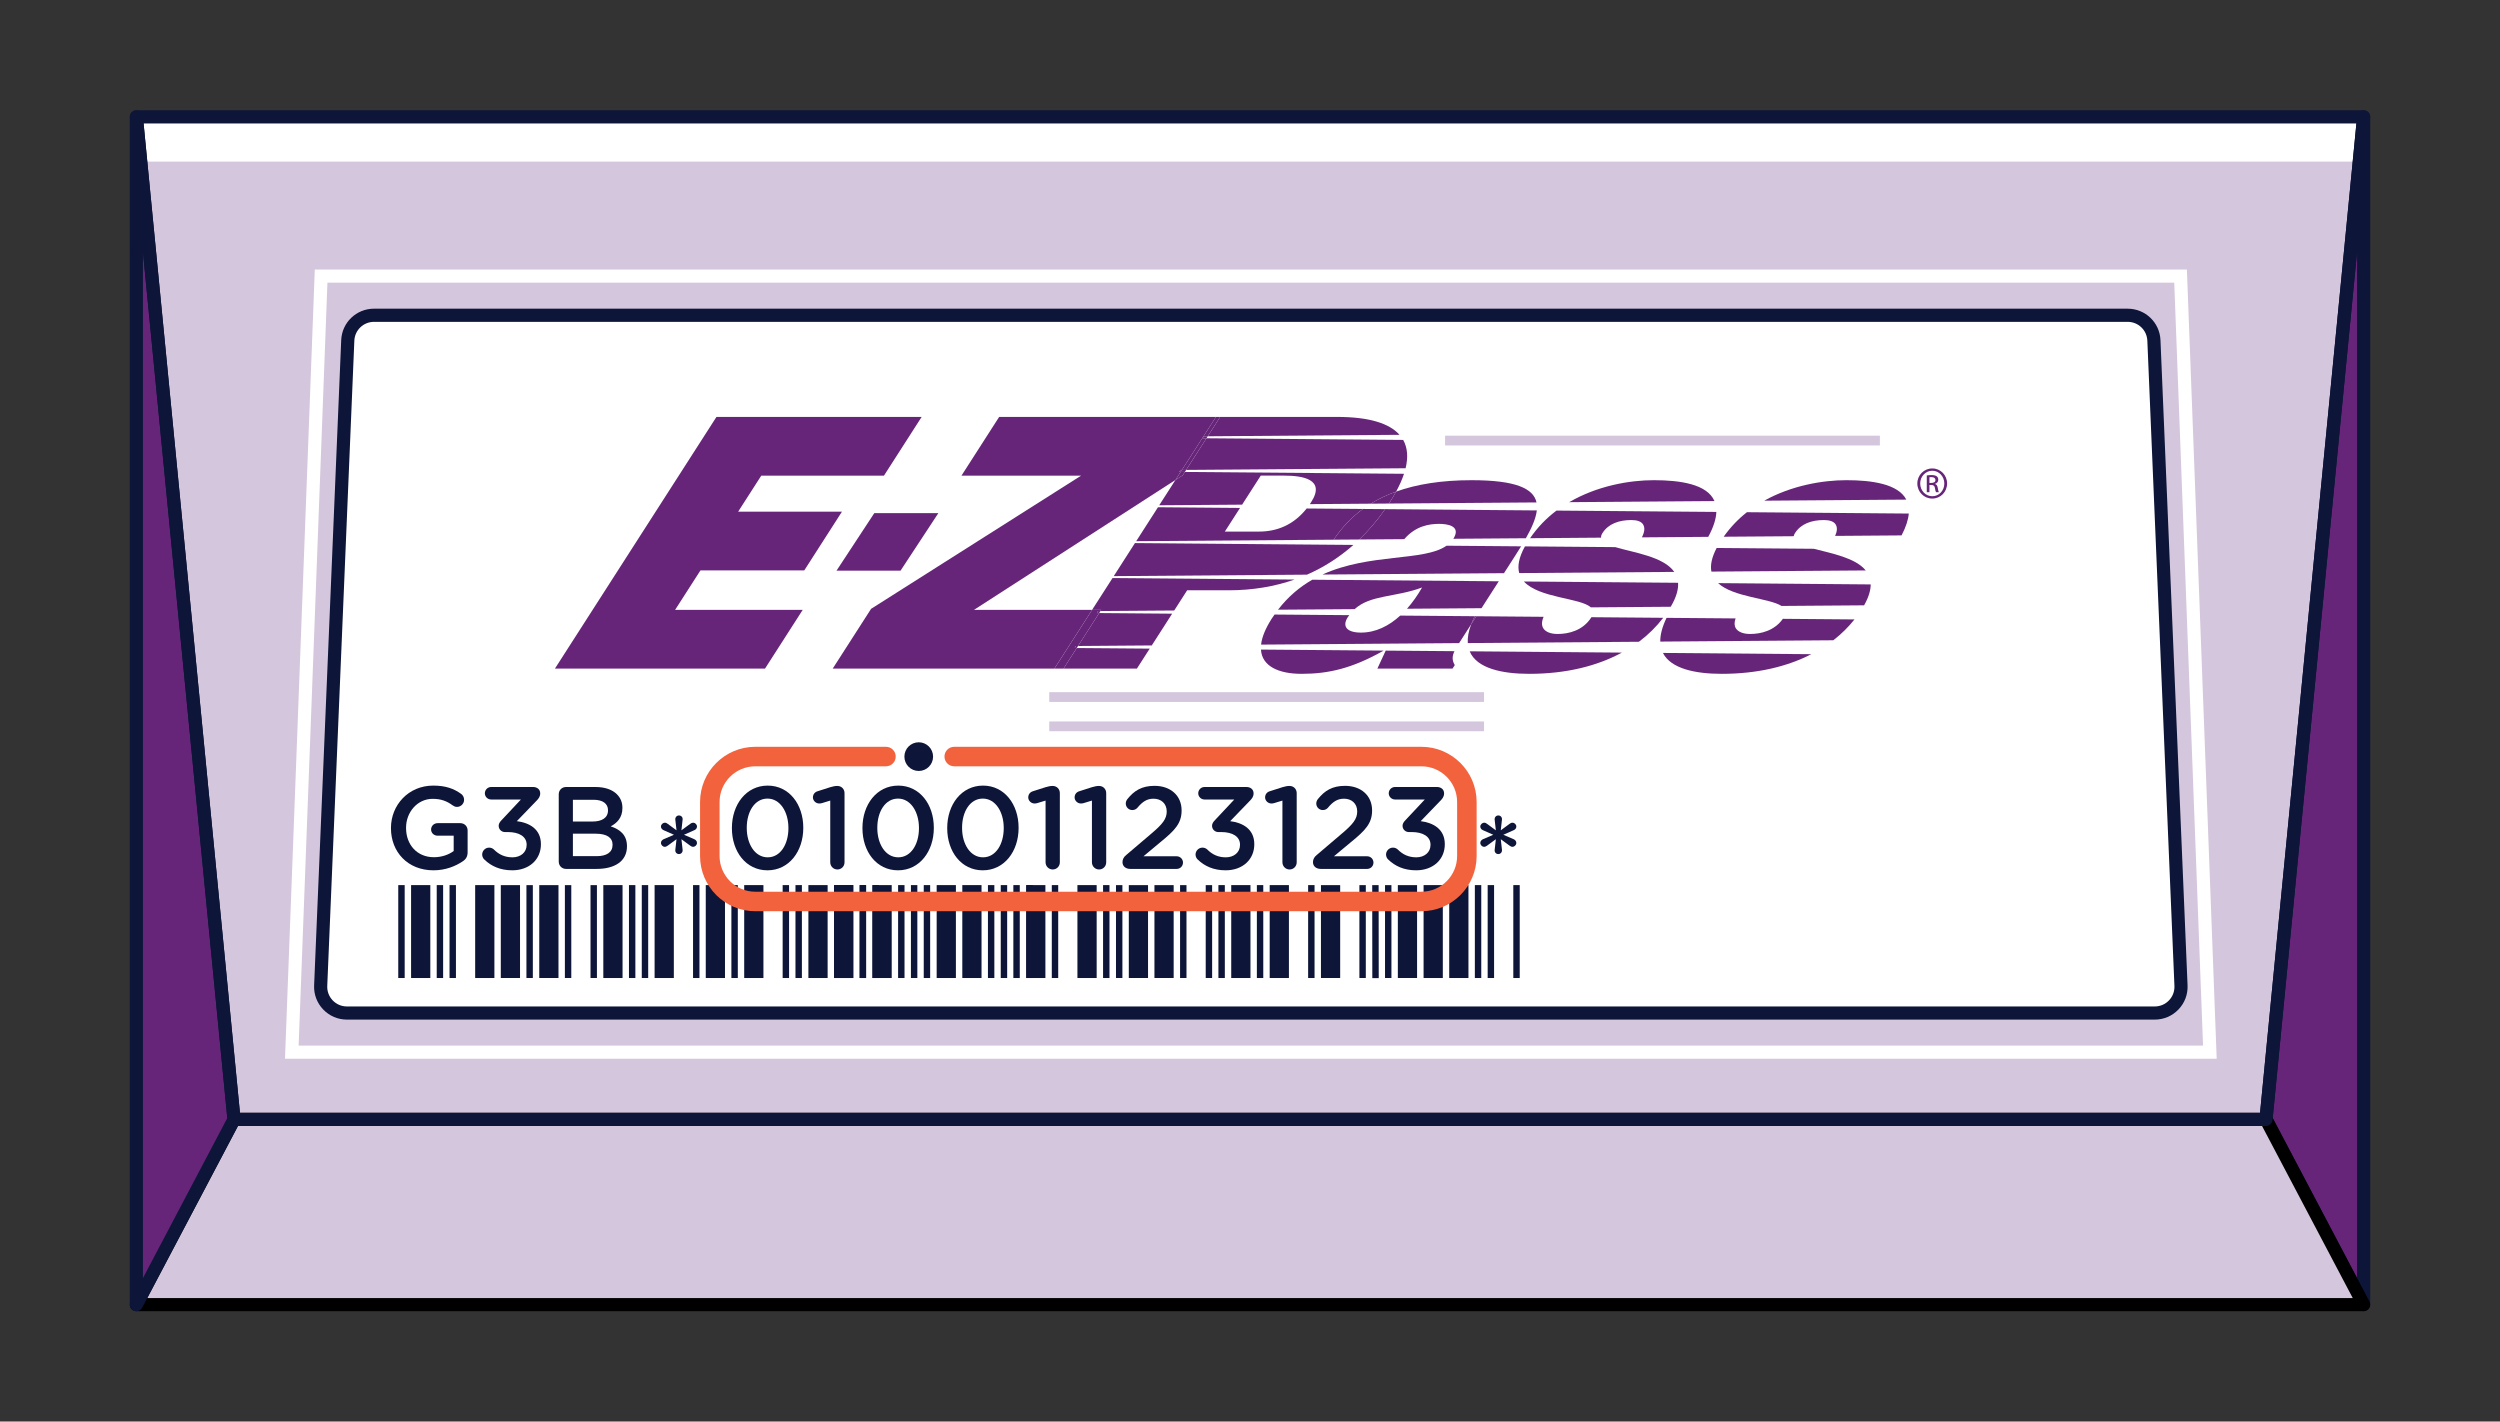 <?xml version="1.0" encoding="utf-8"?>
<!-- Generator: Adobe Illustrator 23.0.1, SVG Export Plug-In . SVG Version: 6.00 Build 0)  -->
<svg version="1.1" id="Layer_1" xmlns="http://www.w3.org/2000/svg" xmlns:xlink="http://www.w3.org/1999/xlink" x="0px" y="0px"
	 viewBox="0 0 256.23 145.695" style="enable-background:new 0 0 256.23 145.695;" xml:space="preserve">
<rect x="0" y="0" width="256.23" height="145.695" fill="#333333" stroke="none"/>
<style type="text/css">
	.st0{fill:#D4C6DC;}
	.st1{fill:#FFFFFF;}
	.st2{fill:#0D1538;}
	.st3{fill:#67257A;}
	.st4{fill:#F2633D;}
</style>
<g>
	<g>
		<g>
			<polygon class="st0" points="232.247,114.729 23.983,114.729 13.975,11.98 242.255,11.98 			
				"/>
		</g>
		<g>
			<rect x="13.975" y="11.98" class="st1" width="228.28" height="4.583"/>
		</g>
		<g>
			<path class="st1" d="M220.846,103.828H35.556c-1.53,0-2.752-1.274-2.688-2.803
				l2.777-66.135c0.06-1.441,1.246-2.577,2.688-2.577h179.737
				c1.442,0,2.627,1.137,2.688,2.577l2.777,66.135
				C223.598,102.553,222.376,103.828,220.846,103.828z"/>
			<path class="st2" d="M220.846,104.501H35.556c-0.925,0-1.788-0.368-2.428-1.036
				c-0.641-0.668-0.972-1.545-0.933-2.469l2.776-66.135
				c0.076-1.807,1.552-3.223,3.36-3.223H218.07c1.809,0,3.285,1.416,3.361,3.223
				l2.776,66.135c0.038,0.925-0.293,1.802-0.934,2.47
				C222.633,104.133,221.771,104.501,220.846,104.501z M38.332,32.987
				c-1.084,0-1.969,0.849-2.015,1.932l-2.776,66.135
				c-0.023,0.554,0.175,1.079,0.559,1.479s0.901,0.621,1.456,0.621h185.29
				c0.555,0,1.071-0.22,1.456-0.62c0.384-0.4,0.583-0.927,0.56-1.48
				L220.085,34.918c-0.046-1.083-0.931-1.932-2.016-1.932H38.332z"/>
		</g>
		<g>
			<path class="st1" d="M227.193,108.514H29.21l3.053-80.888h191.877L227.193,108.514z
				 M30.608,107.166h195.186l-2.951-78.192H33.559L30.608,107.166z"/>
		</g>
		<g>
			<polygon class="st3" points="242.255,11.98 232.247,114.729 242.255,133.715 			"/>
			<path class="st2" d="M242.255,134.389c-0.245,0-0.478-0.135-0.596-0.359l-10.008-18.986
				c-0.062-0.117-0.087-0.249-0.074-0.38L241.585,11.914
				c0.034-0.357,0.345-0.611,0.702-0.607c0.359,0.018,0.642,0.313,0.642,0.673
				v121.735c0,0.31-0.212,0.579-0.512,0.653
				C242.362,134.382,242.309,134.389,242.255,134.389z M232.937,114.593l8.645,16.4
				V25.842L232.937,114.593z"/>
		</g>
		<g>
			<polygon class="st0" points="232.247,114.729 23.983,114.729 13.975,133.715 242.255,133.715 
							"/>
			<path d="M242.255,134.389H13.975c-0.236,0-0.455-0.124-0.577-0.326
				s-0.129-0.453-0.019-0.662l10.008-18.986c0.116-0.221,0.346-0.359,0.596-0.359
				h208.264c0.25,0,0.479,0.139,0.596,0.359l10.008,18.986
				c0.11,0.209,0.103,0.46-0.019,0.662
				C242.71,134.265,242.491,134.389,242.255,134.389z M15.091,133.041H241.139
				l-9.298-17.639H24.389L15.091,133.041z"/>
		</g>
		<g>
			<polygon class="st3" points="13.975,11.98 23.983,114.729 13.975,133.715 			"/>
			<path class="st2" d="M13.975,134.389c-0.054,0-0.108-0.007-0.162-0.021
				c-0.301-0.074-0.512-0.344-0.512-0.653V11.98c0-0.359,0.282-0.655,0.641-0.673
				c0.374-0.004,0.668,0.25,0.703,0.607l10.008,102.749
				c0.013,0.131-0.013,0.263-0.075,0.38l-10.008,18.986
				C14.453,134.254,14.221,134.389,13.975,134.389z M14.649,25.842V130.993l8.645-16.4
				L14.649,25.842z"/>
		</g>
		<g>
			<path class="st2" d="M232.247,115.403H23.983c-0.347,0-0.637-0.264-0.67-0.608
				L13.305,12.045c-0.019-0.189,0.044-0.377,0.172-0.518
				c0.127-0.142,0.309-0.222,0.499-0.222h228.28c0.19,0,0.371,0.08,0.499,0.222
				c0.127,0.141,0.189,0.328,0.171,0.518l-10.008,102.749
				C232.884,115.139,232.594,115.403,232.247,115.403z M24.594,114.055h207.042
				l9.877-101.401H14.717L24.594,114.055z"/>
		</g>
		<g>
			<g>
				<polygon class="st3" points="82.433,58.458 86.295,52.44 75.655,52.44 78.024,48.75 
					90.599,48.75 94.461,42.731 73.43,42.731 56.876,68.525 78.408,68.525 
					82.271,62.507 69.193,62.507 71.793,58.458 				"/>
			</g>
			<g>
				<polygon class="st3" points="99.824,62.507 120.478,49.19 121.007,48.366 120.862,48.364 
					120.997,48.167 121.136,48.167 124.625,42.731 102.405,42.731 98.542,48.75 
					110.804,48.75 89.28,62.4 85.346,68.525 108.069,68.525 111.932,62.507 				"/>
			</g>
			<g>
				<path class="st3" d="M121.216,48.714l-0.739,0.476l-1.667,2.597l8.497-0.064
					l1.91-2.975h2.4c1.792,0,4.307,0.325,2.764,2.723
					c-0.043,0.07-0.089,0.134-0.133,0.199l6.247-0.047
					c0.782-0.482,1.643-0.897,2.597-1.238c0.35-0.644,0.62-1.252,0.808-1.826
					l-22.463-0.188L121.216,48.714z"/>
			</g>
			<g>
				<path class="st3" d="M143.441,44.566c-1.041-1.18-3.135-1.835-6.386-1.835H125.056
					l-1.272,1.984L143.441,44.566z"/>
			</g>
			<g>
				<polygon class="st3" points="109.002,68.525 116.523,68.525 117.837,66.479 110.357,66.418 
									"/>
			</g>
			<g>
				<path class="st3" d="M121.57,48.163l22.493-0.171
					c0.274-1.132,0.2-2.11-0.249-2.904l-20.161-0.169L121.57,48.163z"/>
			</g>
			<g>
				<polygon class="st3" points="112.656,62.834 110.489,66.21 118.047,66.152 120.136,62.897 				
					"/>
			</g>
			<g>
				<path class="st3" d="M139.688,52.163l-5.766-0.047
					c-1.369,1.729-3.107,2.366-4.873,2.366h-3.512l1.556-2.423l-8.409-0.071
					l-2.234,3.479l20.241-0.153C137.504,54.097,138.49,53.04,139.688,52.163"/>
			</g>
			<g>
				<path class="st3" d="M121.674,60.5h4.264c2.45,0,4.695-0.386,6.735-1.099
					l-18.647-0.157l-2.094,3.263h0.934l-0.077,0.12l7.558-0.056L121.674,60.5z"/>
			</g>
			<g>
				<path class="st3" d="M138.715,55.85l-22.392-0.188l-2.173,3.387l19.802-0.15
					C135.712,58.13,137.298,57.101,138.715,55.85"/>
			</g>
			<g>
				<polygon class="st3" points="110.155,66.415 110.268,66.212 110.489,66.211 112.656,62.834 
					112.427,62.832 112.539,62.629 112.789,62.627 112.865,62.507 111.932,62.507 
					108.069,68.526 109.003,68.526 110.356,66.417 				"/>
			</g>
			<g>
				<polygon class="st3" points="120.478,49.19 121.217,48.714 121.438,48.37 121.008,48.366 
									"/>
			</g>
			<g>
				<polygon class="st3" points="121.57,48.163 123.653,44.919 123.252,44.916 123.39,44.717 
					123.785,44.714 125.057,42.73 124.624,42.73 121.136,48.166 				"/>
			</g>
			<g>
				<path class="st3" d="M139.32,55.293l4.605-0.034c1.175-1.373,2.597-1.566,3.576-1.566
					c0.786,0,2.309,0.18,1.456,1.528l7.433-0.056
					c0.601-1.062,1.028-2.024,1.121-2.85l-15.546-0.132
					C141.172,53.318,140.29,54.362,139.32,55.293"/>
			</g>
			<g>
				<path class="st3" d="M133.409,69.063c2.716,0,5.17-0.544,8.405-2.382l-12.577-0.105
					C129.339,68.272,131.03,69.063,133.409,69.063"/>
			</g>
			<g>
				<path class="st3" d="M141.17,68.525h7.702l0.231-0.357
					c-0.298-0.509-0.271-0.915-0.033-1.427l-7.046-0.058L141.17,68.525z"/>
			</g>
			<g>
				<path class="st3" d="M142.353,51.609l15.128-0.114
					c-0.313-1.427-2.122-2.279-6.64-2.279c-3.091,0-5.637,0.409-7.749,1.169
					c-0.187,0.343-0.395,0.693-0.624,1.053
					C142.429,51.495,142.39,51.551,142.353,51.609"/>
			</g>
			<g>
				<path class="st3" d="M150.785,63.983c0.099-0.262,0.221-0.537,0.366-0.826l-7.638-0.064
					c-1.163,1.065-2.52,1.743-4.024,1.743c-1.468,0-1.952-0.645-1.353-1.578
					c0.049-0.074,0.102-0.139,0.153-0.209l-7.657-0.064
					c-0.098,0.138-0.196,0.271-0.289,0.417c-0.666,1.04-1.01,1.924-1.093,2.665
					l20.298-0.154c0.033-0.049,0.059-0.095,0.093-0.147L150.785,63.983z"/>
			</g>
			<g>
				<path class="st3" d="M154.146,58.746l1.127-1.756c0.218-0.34,0.426-0.67,0.626-0.995
					l-7.641-0.064c-2.317,1.627-7.884,0.742-12.719,2.956L154.146,58.746z"/>
			</g>
			<g>
				<path class="st3" d="M134.502,59.417c-1.274,0.728-2.469,1.719-3.512,3.073
					l7.846-0.058c1.64-1.485,4.15-1.194,6.916-2.219
					c-0.452,0.792-0.971,1.532-1.547,2.179l7.639-0.058l1.769-2.757L134.502,59.417z
					"/>
			</g>
			<g>
				<path class="st3" d="M142.353,51.609c0.037-0.058,0.076-0.114,0.114-0.172
					c0.23-0.36,0.438-0.71,0.624-1.053c-0.954,0.343-1.815,0.756-2.597,1.24
					L142.353,51.609z"/>
			</g>
			<g>
				<path class="st3" d="M136.69,55.313l2.63-0.019c0.97-0.933,1.851-1.976,2.646-3.112
					l-2.278-0.019C138.489,53.041,137.503,54.097,136.69,55.313"/>
			</g>
			<g>
				<path class="st3" d="M155.707,58.735l15.891-0.12c-1.093-1.575-4.188-1.98-6.045-2.539
					l-9.259-0.077C155.657,57.16,155.518,58.045,155.707,58.735"/>
			</g>
			<g>
				<path class="st3" d="M156.822,55.162l7.275-0.056
					c-0.012-0.142,0.031-0.301,0.147-0.479c0.598-0.933,1.673-1.327,2.965-1.327
					c0.572,0,1.017,0.144,1.204,0.467c0.182,0.313,0.162,0.727-0.131,1.308
					l6.801-0.052c0.547-1.011,0.805-1.855,0.829-2.554l-16.384-0.138
					C158.511,53.094,157.59,54.033,156.822,55.162"/>
			</g>
			<g>
				<path class="st3" d="M163.046,62.25l8.191-0.062c0.584-0.989,0.799-1.794,0.753-2.457
					l-15.802-0.132C157.732,61.307,162.001,61.276,163.046,62.25"/>
			</g>
			<g>
				<path class="st3" d="M170.467,63.32l-7.361-0.062
					c-0.007,0.013-0.013,0.025-0.021,0.037c-0.851,1.326-2.299,1.683-3.445,1.683
					c-0.716,0-1.224-0.214-1.458-0.572c-0.188-0.295-0.188-0.691,0.025-1.188
					l-6.895-0.059l-0.528,0.825c-0.279,0.737-0.384,1.373-0.347,1.924l17.539-0.133
					C168.945,65.049,169.774,64.223,170.467,63.32"/>
			</g>
			<g>
				<path class="st3" d="M156.733,69.063c3.783,0,6.972-0.805,9.496-2.177l-15.599-0.132
					C151.357,68.508,153.955,69.063,156.733,69.063"/>
			</g>
			<g>
				<path class="st3" d="M169.506,49.215c-2.502,0-5.811,0.58-8.678,2.254l14.89-0.114
					C174.975,49.626,172.216,49.215,169.506,49.215"/>
			</g>
			<g>
				<path class="st3" d="M150.785,63.983l0.528-0.825l-0.162-0.001
					C151.005,63.447,150.884,63.721,150.785,63.983"/>
			</g>
			<g>
				<path class="st3" d="M182.59,62.105l8.465-0.064c0.475-0.842,0.678-1.548,0.676-2.143
					l-15.642-0.132C177.664,61.221,181.34,61.304,182.59,62.105"/>
			</g>
			<g>
				<path class="st3" d="M176.467,69.063c3.629,0,6.708-0.743,9.18-2.014l-15.209-0.128
					C171.254,68.545,173.778,69.063,176.467,69.063"/>
			</g>
			<g>
				<path class="st3" d="M189.241,49.215c-2.428,0-5.616,0.541-8.422,2.102l14.564-0.11
					C194.546,49.603,191.871,49.215,189.241,49.215"/>
			</g>
			<g>
				<path class="st3" d="M176.663,55.011l7.174-0.053c0.019-0.102,0.064-0.214,0.142-0.332
					c0.596-0.931,1.674-1.326,2.963-1.326c0.574,0,1.019,0.144,1.207,0.466
					c0.165,0.286,0.162,0.657-0.061,1.16l6.807-0.052
					c0.454-0.869,0.687-1.611,0.74-2.239l-16.587-0.139
					C178.162,53.191,177.355,54.028,176.663,55.011"/>
			</g>
			<g>
				<path class="st3" d="M175.405,58.585l15.817-0.12c-1.054-1.296-3.522-1.751-5.32-2.219
					l-9.96-0.083C175.422,57.162,175.279,57.954,175.405,58.585"/>
			</g>
			<g>
				<path class="st3" d="M179.375,64.978c-0.716,0-1.222-0.214-1.459-0.572
					c-0.166-0.261-0.181-0.604-0.034-1.023l-7.073-0.059
					c-0.457,0.951-0.656,1.756-0.644,2.434l17.738-0.136
					c0.826-0.641,1.548-1.359,2.167-2.136l-7.34-0.062
					C181.869,64.642,180.482,64.978,179.375,64.978"/>
			</g>
			<g>
				<polygon class="st3" points="85.737,58.486 92.3,58.486 96.175,52.59 89.61,52.59 				"/>
			</g>
			<g>
				<polygon class="st3" points="120.997,48.167 120.862,48.364 121.007,48.366 121.136,48.167 				
					"/>
			</g>
			<g>
				<polygon class="st3" points="121.008,48.366 121.438,48.369 121.57,48.163 121.135,48.166 				
					"/>
			</g>
			<g>
				<polygon class="st3" points="123.253,44.916 123.653,44.919 123.784,44.714 123.389,44.717 				
					"/>
			</g>
			<g>
				<polygon class="st3" points="110.155,66.415 110.356,66.417 110.489,66.211 110.268,66.212 
									"/>
			</g>
			<g>
				<polygon class="st3" points="112.538,62.628 112.427,62.833 112.656,62.835 112.789,62.627 				
					"/>
			</g>
			<g>
				<path class="st3" d="M198.047,48.011c0.842,0,1.514,0.684,1.514,1.541
					c0,0.869-0.672,1.548-1.522,1.548c-0.842,0-1.528-0.679-1.528-1.548
					c0-0.857,0.685-1.541,1.528-1.541H198.047z M198.039,48.249
					c-0.678,0-1.234,0.583-1.234,1.302c0,0.733,0.556,1.308,1.241,1.308
					c0.684,0.006,1.232-0.575,1.232-1.301c0-0.727-0.549-1.31-1.232-1.31H198.039
					z M197.752,50.449h-0.274v-1.72c0.144-0.019,0.282-0.04,0.488-0.04
					c0.26,0,0.43,0.055,0.534,0.129c0.102,0.076,0.157,0.193,0.157,0.357
					c0,0.225-0.151,0.362-0.337,0.417v0.015c0.151,0.027,0.254,0.165,0.288,0.418
					c0.042,0.267,0.083,0.369,0.11,0.424h-0.288
					c-0.042-0.055-0.082-0.212-0.116-0.439c-0.04-0.218-0.151-0.301-0.371-0.301
					h-0.191V50.449z M197.752,49.496h0.199c0.227,0,0.418-0.083,0.418-0.295
					c0-0.15-0.11-0.301-0.418-0.301c-0.089,0-0.151,0.007-0.199,0.013V49.496z"/>
			</g>
		</g>
	</g>
	<g>
		<g>
			<path class="st2" d="M40.819,90.716h0.657v9.523h-0.657V90.716z M42.133,90.716h1.971
				v9.523h-1.971V90.716z M44.76,90.716h0.657v9.523h-0.657V90.716z M46.073,90.716
				h0.657v9.523h-0.657V90.716z M48.701,90.716h1.971v9.523h-1.971V90.716z"/>
		</g>
		<g>
			<path class="st2" d="M51.328,90.716h1.97v9.523H51.328V90.716z M53.955,90.716h0.657
				v9.523h-0.657V90.716z M55.269,90.716h1.971v9.523h-1.971V90.716z M57.896,90.716
				h0.657v9.523h-0.657V90.716z M60.523,90.716h0.657v9.523h-0.657V90.716z"/>
		</g>
		<g>
			<path class="st2" d="M61.836,90.716h1.97v9.523h-1.97V90.716z M64.464,90.716h0.657
				v9.523h-0.657V90.716z M65.777,90.716h0.657v9.523h-0.657V90.716z M67.091,90.716
				h1.971v9.523h-1.971V90.716z M71.032,90.716h0.657v9.523h-0.657V90.716z"/>
		</g>
		<g>
			<path class="st2" d="M72.335,90.716h1.97v9.523h-1.97V90.716z M74.962,90.716h0.657
				v9.523h-0.657V90.716z M76.275,90.716h1.971v9.523h-1.971V90.716z M80.216,90.716
				h0.657v9.523h-0.657V90.716z M81.53,90.716h0.657v9.523h-0.657V90.716z"/>
		</g>
		<g>
			<path class="st2" d="M82.854,90.716h1.971v9.523h-1.971V90.716z M85.482,90.716h1.97
				v9.523h-1.97V90.716z M88.109,90.716h0.657v9.523h-0.657V90.716z M89.422,90.716
				h0.657v9.523h-0.657V90.716z M92.049,90.716h0.657v9.523h-0.657V90.716z"/>
		</g>
		<g>
			<path class="st2" d="M85.482,90.716h1.97v9.523h-1.97V90.716z M88.109,90.716h0.657
				v9.523h-0.657V90.716z M89.422,90.716h1.971v9.523h-1.971V90.716z M93.363,90.716
				h0.657v9.523h-0.657V90.716z M94.677,90.716h0.657v9.523h-0.657V90.716z"/>
		</g>
		<g>
			<path class="st2" d="M96.001,90.716h1.971v9.523h-1.971V90.716z M98.629,90.716h1.97
				v9.523h-1.97V90.716z M101.256,90.716h0.657v9.523h-0.657V90.716z M102.569,90.716
				h0.657v9.523h-0.657V90.716z M105.197,90.716h0.657v9.523h-0.657V90.716z"/>
		</g>
		<g>
			<path class="st2" d="M103.861,90.716h0.657v9.523h-0.657V90.716z M105.174,90.716h1.971
				v9.523h-1.971V90.716z M107.801,90.716h0.657v9.523h-0.657V90.716z M110.428,90.716
				h1.971v9.523h-1.971V90.716z M113.056,90.716h0.657v9.523h-0.657V90.716z"/>
		</g>
		<g>
			<path class="st2" d="M114.38,90.716h0.657v9.523h-0.657V90.716z M115.694,90.716h1.971
				v9.523h-1.971V90.716z M118.321,90.716h1.97v9.523h-1.97V90.716z M120.948,90.716
				h0.657v9.523H120.948V90.716z M123.576,90.716h0.657v9.523h-0.657V90.716z"/>
		</g>
		<g>
			<path class="st2" d="M124.878,90.716h0.657v9.523h-0.657V90.716z M126.192,90.716h1.971
				v9.523h-1.971V90.716z M128.819,90.716h0.657v9.523h-0.657V90.716z M130.133,90.716
				h1.971v9.523h-1.971V90.716z M134.074,90.716h0.657v9.523h-0.657V90.716z"/>
		</g>
		<g>
			<path class="st2" d="M135.387,90.716h1.97v9.523h-1.97V90.716z M139.327,90.716h0.657
				v9.523h-0.657V90.716z M140.641,90.716h0.657l0.011,9.533h-0.657L140.641,90.716z
				 M141.954,90.716h0.657v9.523h-0.657V90.716z M143.268,90.716h1.971v9.523h-1.971
				V90.716z"/>
		</g>
		<g>
			<path class="st2" d="M145.906,90.716h1.971v9.523h-1.971V90.716z M148.534,90.716h1.97
				v9.523h-1.97V90.716z M151.161,90.716h0.657v9.523h-0.657V90.716z M152.474,90.716
				h0.657v9.523h-0.657V90.716z M155.102,90.716h0.657v9.523h-0.657V90.716z"/>
		</g>
	</g>
	<g>
		<path class="st2" d="M40.07,84.883v-0.023c0-2.352,1.799-4.342,4.33-4.342
			c1.259,0,2.099,0.3,2.867,0.852c0.144,0.107,0.3,0.312,0.3,0.6
			c0,0.396-0.324,0.731-0.732,0.731c-0.192,0-0.335-0.084-0.456-0.168
			c-0.54-0.396-1.127-0.659-2.039-0.659c-1.547,0-2.722,1.354-2.722,2.962v0.024
			c0,1.727,1.139,2.998,2.854,2.998c0.792,0,1.511-0.252,2.027-0.636v-1.571
			h-1.655c-0.36,0-0.66-0.275-0.66-0.636c0-0.359,0.3-0.647,0.66-0.647h2.339
			c0.419,0,0.744,0.324,0.744,0.743v2.243c0,0.42-0.168,0.72-0.516,0.936
			c-0.719,0.479-1.727,0.911-2.986,0.911
			C41.798,89.2,40.07,87.329,40.07,84.883z"/>
		<path class="st2" d="M49.659,88.11c-0.132-0.108-0.24-0.312-0.24-0.528
			c0-0.384,0.324-0.707,0.708-0.707c0.216,0,0.372,0.084,0.492,0.191
			c0.527,0.528,1.127,0.804,1.907,0.804c0.828,0,1.451-0.504,1.451-1.271V86.575
			c0-0.828-0.755-1.296-1.931-1.296h-0.3c-0.348,0-0.636-0.287-0.636-0.635
			c0-0.192,0.084-0.372,0.312-0.601l1.967-2.099h-3.046
			c-0.36,0-0.648-0.288-0.648-0.636c0-0.359,0.288-0.647,0.648-0.647h4.293
			c0.42,0,0.731,0.252,0.731,0.647c0,0.348-0.167,0.552-0.419,0.804l-1.979,2.051
			c1.271,0.156,2.471,0.804,2.471,2.351v0.024c0,1.547-1.188,2.662-2.938,2.662
			C51.266,89.2,50.342,88.769,49.659,88.11z"/>
		<path class="st2" d="M57.267,81.406c0-0.42,0.324-0.744,0.744-0.744h3.022
			c0.959,0,1.715,0.264,2.195,0.744c0.372,0.371,0.564,0.827,0.564,1.391v0.024
			c0,1.007-0.576,1.547-1.2,1.871c0.983,0.335,1.667,0.899,1.667,2.038v0.024
			c0,1.499-1.235,2.303-3.106,2.303h-3.142c-0.42,0-0.744-0.324-0.744-0.743
			V81.406z M60.733,84.2c0.948,0,1.583-0.372,1.583-1.14v-0.023
			c0-0.66-0.527-1.067-1.475-1.067h-2.123v2.23H60.733z M61.164,87.749
			c1.008,0,1.619-0.396,1.619-1.151V86.575c0-0.708-0.563-1.128-1.727-1.128h-2.338
			v2.303H61.164z"/>
		<path class="st2" d="M69.337,86.012l-0.899,0.66c-0.108,0.071-0.192,0.12-0.3,0.12
			c-0.216,0-0.396-0.192-0.396-0.408c0-0.18,0.144-0.312,0.276-0.372l1.056-0.455
			l-1.056-0.468c-0.144-0.061-0.276-0.192-0.276-0.372
			c0-0.216,0.192-0.396,0.408-0.396c0.108,0,0.18,0.035,0.288,0.119l0.899,0.66
			l-0.12-1.067c-0.036-0.252,0.132-0.456,0.372-0.456s0.408,0.192,0.372,0.444
			l-0.12,1.079l0.899-0.66c0.108-0.084,0.192-0.119,0.3-0.119
			c0.216,0,0.396,0.18,0.396,0.396c0,0.191-0.132,0.312-0.276,0.372l-1.056,0.468
			l1.056,0.455c0.144,0.061,0.276,0.192,0.276,0.384
			c0,0.216-0.192,0.396-0.408,0.396c-0.096,0-0.18-0.049-0.288-0.12
			l-0.899-0.66l0.12,1.067c0.036,0.252-0.132,0.456-0.372,0.456
			s-0.408-0.192-0.372-0.443L69.337,86.012z"/>
		<path class="st2" d="M75.014,84.883v-0.023c0-2.399,1.463-4.342,3.67-4.342
			c2.195,0,3.646,1.919,3.646,4.317v0.024c0,2.398-1.463,4.341-3.67,4.341
			C76.453,89.2,75.014,87.282,75.014,84.883z M80.807,84.883v-0.023
			c0-1.655-0.852-3.011-2.147-3.011s-2.123,1.319-2.123,2.986v0.024
			c0,1.654,0.84,3.01,2.147,3.01S80.807,86.527,80.807,84.883z"/>
		<path class="st2" d="M85.093,82.053l-0.863,0.264c-0.084,0.024-0.192,0.036-0.264,0.036
			c-0.348,0-0.647-0.288-0.647-0.624c0-0.312,0.192-0.552,0.492-0.636l1.271-0.407
			c0.288-0.084,0.503-0.132,0.719-0.132h0.024c0.42,0,0.732,0.323,0.732,0.731
			v7.1c0,0.408-0.324,0.731-0.732,0.731c-0.396,0-0.731-0.323-0.731-0.731
			V82.053z"/>
		<path class="st2" d="M88.394,84.883v-0.023c0-2.399,1.463-4.342,3.67-4.342
			c2.195,0,3.646,1.919,3.646,4.317v0.024c0,2.398-1.463,4.341-3.67,4.341
			C89.833,89.2,88.394,87.282,88.394,84.883z M94.187,84.883v-0.023
			c0-1.655-0.852-3.011-2.147-3.011s-2.123,1.319-2.123,2.986v0.024
			c0,1.654,0.84,3.01,2.147,3.01S94.187,86.527,94.187,84.883z"/>
		<path class="st2" d="M97.082,84.883v-0.023c0-2.399,1.463-4.342,3.67-4.342
			c2.195,0,3.646,1.919,3.646,4.317v0.024c0,2.398-1.463,4.341-3.67,4.341
			C98.521,89.2,97.082,87.282,97.082,84.883z M102.875,84.883v-0.023
			c0-1.655-0.852-3.011-2.147-3.011s-2.123,1.319-2.123,2.986v0.024
			c0,1.654,0.839,3.01,2.146,3.01C102.059,87.869,102.875,86.527,102.875,84.883z"/>
		<path class="st2" d="M107.161,82.053l-0.863,0.264c-0.084,0.024-0.192,0.036-0.264,0.036
			c-0.348,0-0.647-0.288-0.647-0.624c0-0.312,0.192-0.552,0.492-0.636l1.271-0.407
			c0.288-0.084,0.503-0.132,0.719-0.132h0.024c0.42,0,0.732,0.323,0.732,0.731
			v7.1c0,0.408-0.324,0.731-0.732,0.731c-0.396,0-0.731-0.323-0.731-0.731
			V82.053z"/>
		<path class="st2" d="M111.913,82.053l-0.863,0.264c-0.084,0.024-0.192,0.036-0.264,0.036
			c-0.348,0-0.647-0.288-0.647-0.624c0-0.312,0.192-0.552,0.492-0.636l1.271-0.407
			c0.288-0.084,0.503-0.132,0.719-0.132h0.024c0.42,0,0.732,0.323,0.732,0.731
			v7.1c0,0.408-0.324,0.731-0.732,0.731c-0.396,0-0.731-0.323-0.731-0.731
			V82.053z"/>
		<path class="st2" d="M115.43,87.63l2.579-2.195c1.151-0.972,1.571-1.511,1.571-2.267
			c0-0.827-0.588-1.308-1.355-1.308c-0.671,0-1.139,0.312-1.655,0.936
			c-0.108,0.12-0.276,0.229-0.516,0.229c-0.372,0-0.671-0.301-0.671-0.672
			c0-0.156,0.06-0.324,0.168-0.456c0.684-0.852,1.463-1.355,2.782-1.355
			c1.643,0,2.771,1.008,2.771,2.507v0.024c0,1.319-0.695,2.038-2.183,3.25
			l-1.727,1.439h3.406c0.359,0,0.647,0.287,0.647,0.647
			c0,0.359-0.288,0.647-0.647,0.647h-4.762c-0.456,0-0.792-0.264-0.792-0.695
			C115.046,88.074,115.178,87.833,115.43,87.63z"/>
		<path class="st2" d="M122.774,88.11c-0.132-0.108-0.24-0.312-0.24-0.528
			c0-0.384,0.324-0.707,0.708-0.707c0.216,0,0.372,0.084,0.492,0.191
			c0.527,0.528,1.127,0.804,1.907,0.804c0.828,0,1.451-0.504,1.451-1.271V86.575
			c0-0.828-0.755-1.296-1.931-1.296h-0.3c-0.348,0-0.636-0.287-0.636-0.635
			c0-0.192,0.084-0.372,0.312-0.601l1.967-2.099h-3.046
			c-0.36,0-0.648-0.288-0.648-0.636c0-0.359,0.288-0.647,0.648-0.647h4.293
			c0.42,0,0.731,0.252,0.731,0.647c0,0.348-0.167,0.552-0.419,0.804l-1.979,2.051
			c1.271,0.156,2.471,0.804,2.471,2.351v0.024c0,1.547-1.188,2.662-2.938,2.662
			C124.381,89.2,123.458,88.769,122.774,88.11z"/>
		<path class="st2" d="M131.437,82.053l-0.863,0.264c-0.084,0.024-0.192,0.036-0.264,0.036
			c-0.348,0-0.647-0.288-0.647-0.624c0-0.312,0.192-0.552,0.492-0.636l1.271-0.407
			c0.288-0.084,0.503-0.132,0.719-0.132h0.024c0.42,0,0.732,0.323,0.732,0.731
			v7.1c0,0.408-0.324,0.731-0.732,0.731c-0.396,0-0.731-0.323-0.731-0.731
			V82.053z"/>
		<path class="st2" d="M134.954,87.63l2.579-2.195c1.151-0.972,1.571-1.511,1.571-2.267
			c0-0.827-0.588-1.308-1.355-1.308c-0.671,0-1.139,0.312-1.655,0.936
			c-0.108,0.12-0.276,0.229-0.516,0.229c-0.372,0-0.671-0.301-0.671-0.672
			c0-0.156,0.06-0.324,0.168-0.456c0.684-0.852,1.463-1.355,2.782-1.355
			c1.643,0,2.771,1.008,2.771,2.507v0.024c0,1.319-0.695,2.038-2.183,3.25
			L136.717,87.762h3.406c0.36,0,0.647,0.287,0.647,0.647
			c0,0.359-0.288,0.647-0.647,0.647h-4.762c-0.456,0-0.792-0.264-0.792-0.695
			C134.57,88.074,134.702,87.833,134.954,87.63z"/>
		<path class="st2" d="M142.298,88.11c-0.132-0.108-0.24-0.312-0.24-0.528
			c0-0.384,0.324-0.707,0.708-0.707c0.216,0,0.372,0.084,0.492,0.191
			c0.527,0.528,1.127,0.804,1.907,0.804c0.828,0,1.451-0.504,1.451-1.271V86.575
			c0-0.828-0.755-1.296-1.931-1.296h-0.3c-0.348,0-0.635-0.287-0.635-0.635
			c0-0.192,0.084-0.372,0.312-0.601l1.967-2.099h-3.046
			c-0.36,0-0.648-0.288-0.648-0.636c0-0.359,0.288-0.647,0.648-0.647h4.293
			c0.42,0,0.731,0.252,0.731,0.647c0,0.348-0.168,0.552-0.419,0.804l-1.979,2.051
			c1.271,0.156,2.471,0.804,2.471,2.351v0.024c0,1.547-1.188,2.662-2.938,2.662
			C143.905,89.2,142.982,88.769,142.298,88.11z"/>
		<path class="st2" d="M153.313,86.012l-0.899,0.66c-0.108,0.071-0.192,0.12-0.3,0.12
			c-0.216,0-0.396-0.192-0.396-0.408c0-0.18,0.144-0.312,0.276-0.372l1.056-0.455
			l-1.056-0.468c-0.144-0.061-0.276-0.192-0.276-0.372
			c0-0.216,0.192-0.396,0.408-0.396c0.108,0,0.18,0.035,0.288,0.119l0.899,0.66
			l-0.12-1.067c-0.036-0.252,0.132-0.456,0.372-0.456s0.407,0.192,0.372,0.444
			l-0.12,1.079l0.899-0.66c0.107-0.084,0.191-0.119,0.3-0.119
			c0.216,0,0.396,0.18,0.396,0.396c0,0.191-0.132,0.312-0.275,0.372l-1.056,0.468
			l1.056,0.455c0.144,0.061,0.275,0.192,0.275,0.384
			c0,0.216-0.191,0.396-0.408,0.396c-0.096,0-0.18-0.049-0.287-0.12
			l-0.899-0.66l0.12,1.067c0.036,0.252-0.132,0.456-0.372,0.456
			s-0.408-0.192-0.372-0.443L153.313,86.012z"/>
	</g>
	<g>
		<rect x="148.11" y="44.655" class="st0" width="44.561" height="1"/>
	</g>
	<g>
		<rect x="107.54" y="70.942" class="st0" width="44.561" height="1"/>
	</g>
	<g>
		<rect x="107.54" y="73.944" class="st0" width="44.561" height="1"/>
	</g>
	<g>
		<path class="st4" d="M145.683,93.394H77.409c-3.121,0-5.659-2.539-5.659-5.659V82.2
			c0-3.12,2.539-5.659,5.659-5.659h13.395c0.552,0,1,0.447,1,1s-0.448,1-1,1H77.409
			c-2.018,0-3.659,1.642-3.659,3.659v5.535c0,2.018,1.642,3.659,3.659,3.659
			h68.274c2.018,0,3.66-1.642,3.66-3.659V82.2c0-2.018-1.642-3.659-3.66-3.659
			H97.801c-0.552,0-1-0.447-1-1s0.448-1,1-1h47.882c3.121,0,5.66,2.539,5.66,5.659
			v5.535C151.343,90.855,148.804,93.394,145.683,93.394z"/>
	</g>
	<g>
		<path class="st2" d="M94.163,76.078c-0.812,0-1.47,0.658-1.47,1.47
			s0.658,1.47,1.47,1.47c0.812,0,1.47-0.658,1.47-1.47
			S94.975,76.078,94.163,76.078"/>
	</g>
</g>
<g>
</g>
<g>
</g>
<g>
</g>
<g>
</g>
<g>
</g>
</svg>
